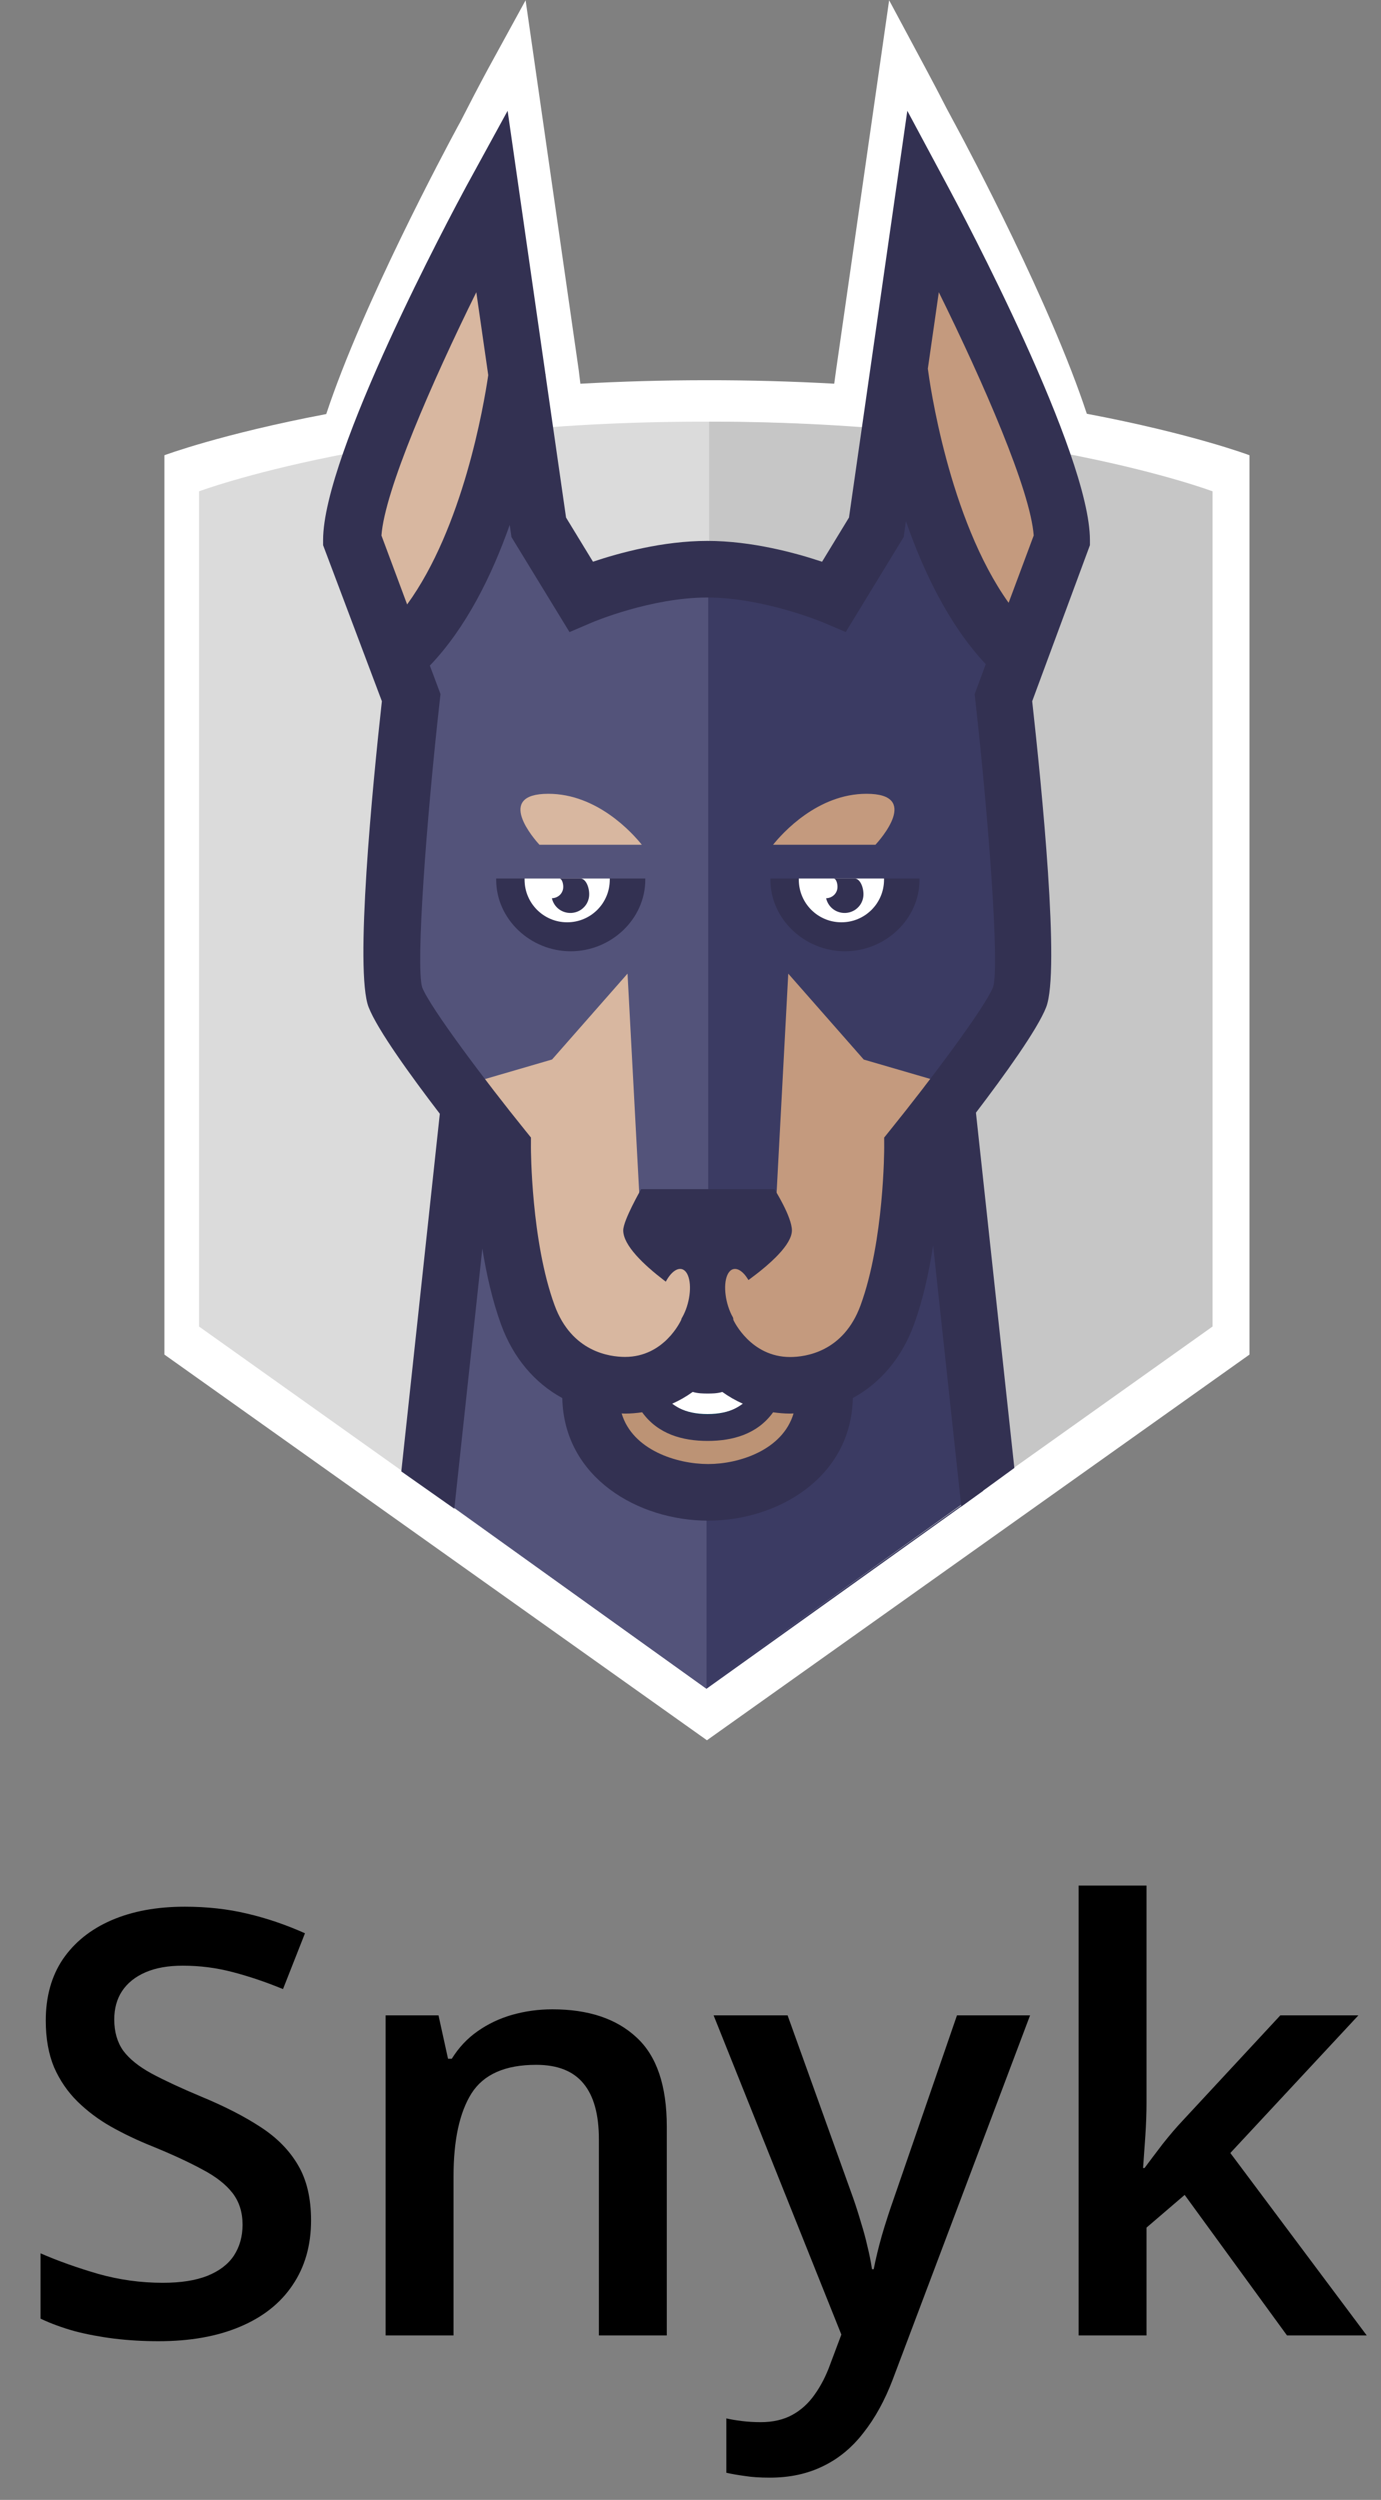 <svg width="42" height="76" viewBox="0 0 42 76" fill="none" xmlns="http://www.w3.org/2000/svg">
<rect x="0" y="0" width="42" height="76" fill="#808080" stroke="none"/>
<path d="M9.46 67.502C9.46 68.264 9.272 68.92 8.897 69.471C8.528 70.022 7.995 70.443 7.298 70.736C6.606 71.029 5.78 71.176 4.819 71.176C4.351 71.176 3.902 71.149 3.475 71.097C3.047 71.044 2.643 70.968 2.262 70.868C1.887 70.763 1.544 70.637 1.233 70.49V68.504C1.755 68.732 2.338 68.94 2.982 69.128C3.627 69.31 4.283 69.4 4.951 69.4C5.496 69.4 5.947 69.33 6.305 69.189C6.668 69.043 6.938 68.838 7.113 68.574C7.289 68.305 7.377 67.991 7.377 67.634C7.377 67.253 7.274 66.931 7.069 66.667C6.864 66.403 6.554 66.163 6.138 65.946C5.728 65.724 5.212 65.486 4.591 65.234C4.169 65.064 3.765 64.871 3.378 64.654C2.997 64.438 2.657 64.183 2.358 63.89C2.06 63.597 1.822 63.251 1.646 62.852C1.477 62.448 1.392 61.974 1.392 61.429C1.392 60.702 1.564 60.081 1.91 59.565C2.262 59.05 2.754 58.654 3.387 58.379C4.025 58.103 4.77 57.966 5.619 57.966C6.293 57.966 6.926 58.036 7.518 58.177C8.115 58.317 8.701 58.517 9.275 58.774L8.607 60.471C8.08 60.254 7.567 60.081 7.069 59.952C6.577 59.823 6.073 59.759 5.558 59.759C5.112 59.759 4.734 59.826 4.424 59.961C4.113 60.096 3.876 60.286 3.712 60.532C3.554 60.773 3.475 61.06 3.475 61.394C3.475 61.769 3.565 62.085 3.747 62.343C3.935 62.595 4.222 62.826 4.608 63.037C5.001 63.248 5.505 63.482 6.12 63.74C6.829 64.033 7.43 64.341 7.922 64.663C8.42 64.985 8.801 65.372 9.064 65.823C9.328 66.269 9.46 66.828 9.46 67.502ZM16.799 61.086C17.895 61.086 18.747 61.37 19.356 61.938C19.972 62.501 20.279 63.406 20.279 64.654V71H18.214V65.041C18.214 64.285 18.059 63.72 17.748 63.345C17.438 62.964 16.957 62.773 16.307 62.773C15.363 62.773 14.707 63.063 14.338 63.644C13.975 64.224 13.793 65.064 13.793 66.166V71H11.727V61.27H13.336L13.626 62.589H13.74C13.951 62.249 14.212 61.971 14.523 61.754C14.839 61.531 15.19 61.364 15.577 61.253C15.97 61.142 16.377 61.086 16.799 61.086ZM21.703 61.27H23.953L25.948 66.825C26.036 67.077 26.115 67.326 26.186 67.572C26.262 67.812 26.326 68.05 26.379 68.284C26.438 68.519 26.484 68.753 26.52 68.987H26.572C26.631 68.683 26.713 68.343 26.818 67.968C26.93 67.587 27.053 67.206 27.188 66.825L29.104 61.27H31.327L27.152 72.336C26.912 72.969 26.616 73.508 26.265 73.953C25.919 74.404 25.509 74.744 25.034 74.973C24.56 75.207 24.018 75.324 23.408 75.324C23.115 75.324 22.86 75.307 22.644 75.272C22.427 75.242 22.242 75.21 22.09 75.175V73.522C22.213 73.552 22.368 73.578 22.556 73.602C22.743 73.625 22.936 73.637 23.136 73.637C23.505 73.637 23.824 73.564 24.094 73.417C24.363 73.27 24.592 73.062 24.779 72.793C24.967 72.529 25.122 72.228 25.245 71.888L25.588 70.974L21.703 61.27ZM34.869 57.324V63.934C34.869 64.232 34.857 64.561 34.834 64.918C34.81 65.269 34.787 65.601 34.764 65.911H34.808C34.96 65.706 35.142 65.466 35.352 65.19C35.569 64.915 35.774 64.675 35.968 64.47L38.938 61.27H41.312L37.418 65.454L41.566 71H39.141L36.029 66.728L34.869 67.722V71H32.804V57.324H34.869Z" fill="black"/>
<g clip-path="url(#clip0_1747_3882)">
<path d="M33.053 12.579C31.953 9.233 29.453 4.532 29.097 3.87L28.787 3.292C28.584 2.895 28.378 2.501 28.167 2.108L27.041 0.008L25.427 11.256L25.371 11.665C24.09 11.594 22.806 11.558 21.522 11.559C20.156 11.559 18.864 11.598 17.651 11.666L17.601 11.255L17.035 7.313C17.035 7.306 15.985 0.008 15.985 0.008L14.835 2.108C14.553 2.632 14.278 3.159 14.008 3.689L13.909 3.87C13.552 4.533 11.028 9.242 9.922 12.588C6.73 13.193 5 13.84 5 13.84V41.181L21.5 52.906L38 41.181V13.84C38 13.84 36.264 13.186 33.053 12.579Z" fill="white"/>
<path d="M28.599 33.806H21.487V21.86L14.271 33.457L13.149 45.365L21.376 51.261L21.487 51.34L29.901 45.323L28.599 33.806Z" fill="#3B3B63"/>
<path d="M21.365 51.218L6.054 40.329V14.937C6.054 14.937 11.716 12.819 21.386 12.819C31.057 12.819 36.676 14.937 36.676 14.937V40.329L21.365 51.218L21.365 51.218Z" fill="#DBDBDB"/>
<path d="M21.587 12.819L21.566 12.819V51.217H21.566L36.877 40.328V14.937C36.877 14.937 31.257 12.819 21.587 12.819Z" fill="#C6C6C6"/>
<path d="M29.859 45.298L28.56 33.806H21.447V51.314L29.859 45.298Z" fill="#3B3B63"/>
<path d="M13.149 45.365L21.487 51.34V21.86L14.271 33.457L13.149 45.365Z" fill="#53537A"/>
<path d="M25.076 41.971C25.076 43.941 23.23 44.918 21.538 44.918C19.845 44.918 17.962 43.941 17.962 41.971" fill="#BC9375"/>
<path d="M24.038 40.854C24.038 43.165 22.791 43.784 21.519 43.784C20.247 43.784 19 43.165 19 40.854" fill="#073251"/>
<path d="M21.519 42.99C20.16 42.99 19.499 41.995 19.499 39.951H20.147C20.147 42.344 21.073 42.344 21.519 42.344C21.964 42.344 22.891 42.344 22.891 39.951H23.539C23.539 41.995 22.878 42.99 21.519 42.99Z" fill="white"/>
<path d="M32.306 16.399C32.306 13.906 28.082 6.063 28.082 6.063L26.653 16.01L25.371 18.11L21.527 18.266L21.512 18.297V18.266L17.667 18.11L16.385 16.01L14.956 6.063C14.956 6.063 10.732 13.906 10.732 16.399L12.516 21.189C12.516 21.189 11.616 29.235 12.027 30.289C12.437 31.342 15.284 34.866 15.284 34.866C15.284 34.866 15.276 37.828 16.055 39.957C16.612 41.478 17.837 42.095 19.011 42.095C20.808 42.095 21.512 40.45 21.512 40.45C21.512 40.45 22.231 42.095 24.029 42.095C25.202 42.095 26.426 41.479 26.984 39.957C27.763 37.828 27.755 34.866 27.755 34.866C27.755 34.866 30.602 31.342 31.012 30.289C31.423 29.235 30.523 21.189 30.523 21.189L32.307 16.399H32.306Z" fill="#C49A7E"/>
<path d="M21.519 18.282L21.512 18.297V18.266L17.667 18.11L16.385 16.01L14.956 6.063C14.956 6.063 10.731 13.907 10.731 16.399L12.516 21.189C12.516 21.189 11.615 29.235 12.026 30.289C12.437 31.342 15.283 34.866 15.283 34.866C15.283 34.866 15.276 37.828 16.055 39.957C16.611 41.478 17.837 42.095 19.009 42.095C20.808 42.095 21.511 40.45 21.511 40.45C21.511 40.45 21.514 40.456 21.519 40.467V18.282H21.519Z" fill="#D8B7A0"/>
<path d="M30.561 21.66C30.234 20.977 30.699 19.36 30.699 19.36C28.032 16.633 27.364 10.947 27.364 10.947C26.866 12.739 25.784 18.022 25.784 18.022C25.784 18.022 23.793 17.282 21.528 17.279H21.511C21.387 17.279 21.264 17.282 21.142 17.286V39.579L21.311 39.826V39.704H21.415V39.826L21.416 39.704H21.623V39.826V39.704H21.729V39.826L23.572 37.141L23.973 29.6L26.269 32.212L29.227 33.073C29.227 33.073 30.333 32.287 30.333 32.29C30.803 31.634 30.959 31.075 31.073 30.785C31.483 29.73 30.561 21.661 30.561 21.661" fill="#3B3B63"/>
<path d="M21.54 17.279L21.532 17.278V17.279C19.266 17.282 17.275 18.021 17.275 18.021C17.275 18.021 16.192 12.739 15.694 10.947C15.694 10.947 15.028 16.633 12.36 19.36C12.36 19.36 12.825 20.977 12.498 21.66C12.498 21.66 11.575 29.73 11.986 30.783C12.1 31.073 12.257 31.632 12.726 32.288C12.726 32.285 13.833 33.072 13.833 33.072L16.79 32.21L19.085 29.599L19.487 37.14L21.33 39.825V39.703H21.436V39.825V39.703H21.539V17.279H21.54H21.54Z" fill="#53537A"/>
<path d="M26.886 26.708H23.43V26.744C23.43 27.947 24.474 28.92 25.698 28.92C26.922 28.92 27.965 27.946 27.965 26.744V26.708H26.886Z" fill="#333152"/>
<path d="M24.294 26.708V26.744C24.294 27.459 24.872 28.039 25.59 28.039C26.308 28.039 26.886 27.459 26.886 26.744V26.708H24.294Z" fill="white"/>
<path d="M25.99 26.708H25.383C25.377 26.708 25.372 26.711 25.366 26.712C25.442 26.728 25.483 26.898 25.467 27.011C25.456 27.093 25.415 27.167 25.352 27.221C25.29 27.276 25.209 27.306 25.125 27.307C25.175 27.534 25.36 27.715 25.606 27.75C25.92 27.794 26.21 27.579 26.255 27.267C26.287 27.037 26.176 26.708 25.99 26.708M18.545 26.708H15.09V26.744C15.09 27.947 16.134 28.92 17.357 28.92C18.581 28.92 19.625 27.946 19.625 26.744V26.708H18.545Z" fill="#333152"/>
<path d="M15.954 26.708V26.744C15.954 27.459 16.532 28.039 17.249 28.039C17.968 28.039 18.545 27.459 18.545 26.744V26.708H15.954Z" fill="white"/>
<path d="M17.65 26.708H17.042C17.037 26.708 17.031 26.711 17.026 26.712C17.101 26.728 17.143 26.898 17.127 27.011C17.102 27.184 16.955 27.304 16.785 27.307C16.834 27.534 17.02 27.715 17.265 27.75C17.579 27.794 17.87 27.579 17.914 27.267C17.946 27.037 17.835 26.708 17.65 26.708" fill="#333152"/>
<path d="M26.625 25.682C26.77 25.524 28.002 24.132 26.354 24.132C24.866 24.132 23.795 25.328 23.511 25.682H26.625Z" fill="#C49A7E"/>
<path d="M19.52 25.682C19.236 25.328 18.165 24.132 16.676 24.132C15.03 24.132 16.262 25.524 16.406 25.682H19.52Z" fill="#D8B7A0"/>
<path d="M14.295 26.695H20.596V26.105H14.295V26.695Z" fill="#53537A"/>
<path d="M30.675 18.326C28.843 15.761 28.268 11.59 28.218 11.209L28.552 8.884C29.913 11.642 31.34 14.914 31.438 16.28L30.675 18.326ZM30.207 29.997C29.957 30.638 28.229 32.926 27.081 34.346L26.89 34.584L26.891 34.888C26.891 34.916 26.89 37.72 26.172 39.683C25.653 41.101 24.5 41.255 24.029 41.255C22.836 41.255 22.321 40.166 22.303 40.126L22.235 39.106H20.785L20.72 40.12C20.699 40.166 20.197 41.252 19.01 41.252C18.538 41.252 17.386 41.1 16.866 39.681C16.15 37.726 16.147 34.916 16.147 34.887L16.148 34.583L15.957 34.346C14.809 32.927 13.082 30.639 12.838 30.014C12.643 29.338 12.964 24.968 13.374 21.305L13.397 21.102L13.073 20.235C14.185 19.075 14.965 17.478 15.502 15.958L15.555 16.328L17.32 19.216L18.009 18.922C18.026 18.914 19.795 18.165 21.512 18.165C23.218 18.165 25.015 18.915 25.032 18.922L25.721 19.215L27.483 16.327L27.552 15.845C28.085 17.38 28.864 19.005 29.98 20.192L29.642 21.102L29.664 21.305C30.074 24.968 30.396 29.338 30.207 29.997ZM20.444 42.674C20.664 42.577 20.872 42.457 21.067 42.316C21.234 42.365 21.395 42.365 21.519 42.365C21.642 42.365 21.801 42.366 21.968 42.317C22.163 42.457 22.372 42.577 22.591 42.674C22.302 42.889 21.946 43.011 21.52 43.011C21.091 43.011 20.733 42.89 20.444 42.674ZM21.538 44.509C20.59 44.509 19.241 44.088 18.906 42.971C18.94 42.972 18.974 42.975 19.009 42.975C19.192 42.975 19.364 42.959 19.53 42.935C20.011 43.602 20.76 43.806 21.519 43.806C22.279 43.806 23.03 43.604 23.512 42.936C23.677 42.958 23.847 42.975 24.029 42.975C24.064 42.975 24.099 42.972 24.134 42.971C23.802 44.087 22.472 44.509 21.538 44.509V44.509ZM11.601 16.28C11.699 14.914 13.125 11.642 14.486 8.884L14.849 11.405C14.71 12.348 14.078 16.045 12.382 18.376L11.601 16.28ZM33.148 16.42C33.148 13.787 29.275 6.499 28.832 5.677L27.594 3.368L25.82 15.734L25.001 17.078C24.211 16.813 22.865 16.444 21.511 16.444C20.158 16.444 18.821 16.812 18.034 17.077L17.215 15.734L16.592 11.399C16.593 11.392 16.594 11.383 16.594 11.378L16.589 11.377L15.438 3.368L14.174 5.677C13.731 6.499 9.826 13.787 9.826 16.42V16.574L11.614 21.318C11.328 23.904 10.782 29.522 11.211 30.62C11.478 31.306 12.506 32.724 13.376 33.86L12.205 44.733L13.817 45.867L14.669 37.957C14.792 38.726 14.973 39.539 15.241 40.273C15.611 41.284 16.265 42.049 17.101 42.503C17.151 44.924 19.41 46.23 21.538 46.23C23.648 46.23 25.888 44.923 25.937 42.502C26.772 42.048 27.425 41.283 27.794 40.273C28.074 39.509 28.257 38.659 28.379 37.864L29.236 45.802L30.849 44.628L29.681 33.827C30.543 32.696 31.552 31.299 31.817 30.62C32.245 29.523 31.678 23.904 31.392 21.318L33.148 16.574V16.42H33.148Z" fill="#333152"/>
<path d="M23.552 36.151H19.499C19.499 36.151 18.954 37.098 18.954 37.405C18.954 38.316 21.449 39.769 21.449 39.769C21.449 39.769 24.084 38.273 24.084 37.405C24.084 36.99 23.552 36.151 23.552 36.151Z" fill="#333152"/>
<path d="M22.771 38.931C22.545 38.532 22.253 38.459 22.119 38.767C21.986 39.075 22.062 39.648 22.288 40.047C22.514 40.446 22.806 40.519 22.939 40.211C23.074 39.903 22.997 39.329 22.771 38.931" fill="#C49A7E"/>
<path d="M20.267 38.931C20.04 39.329 19.965 39.903 20.098 40.211C20.232 40.519 20.523 40.446 20.75 40.047C20.976 39.648 21.052 39.075 20.918 38.767C20.785 38.459 20.493 38.532 20.267 38.931Z" fill="#D8B7A0"/>
</g>
<defs>
<clipPath id="clip0_1747_3882">
<rect width="33" height="53" fill="white" transform="translate(5)"/>
</clipPath>
</defs>
</svg>
